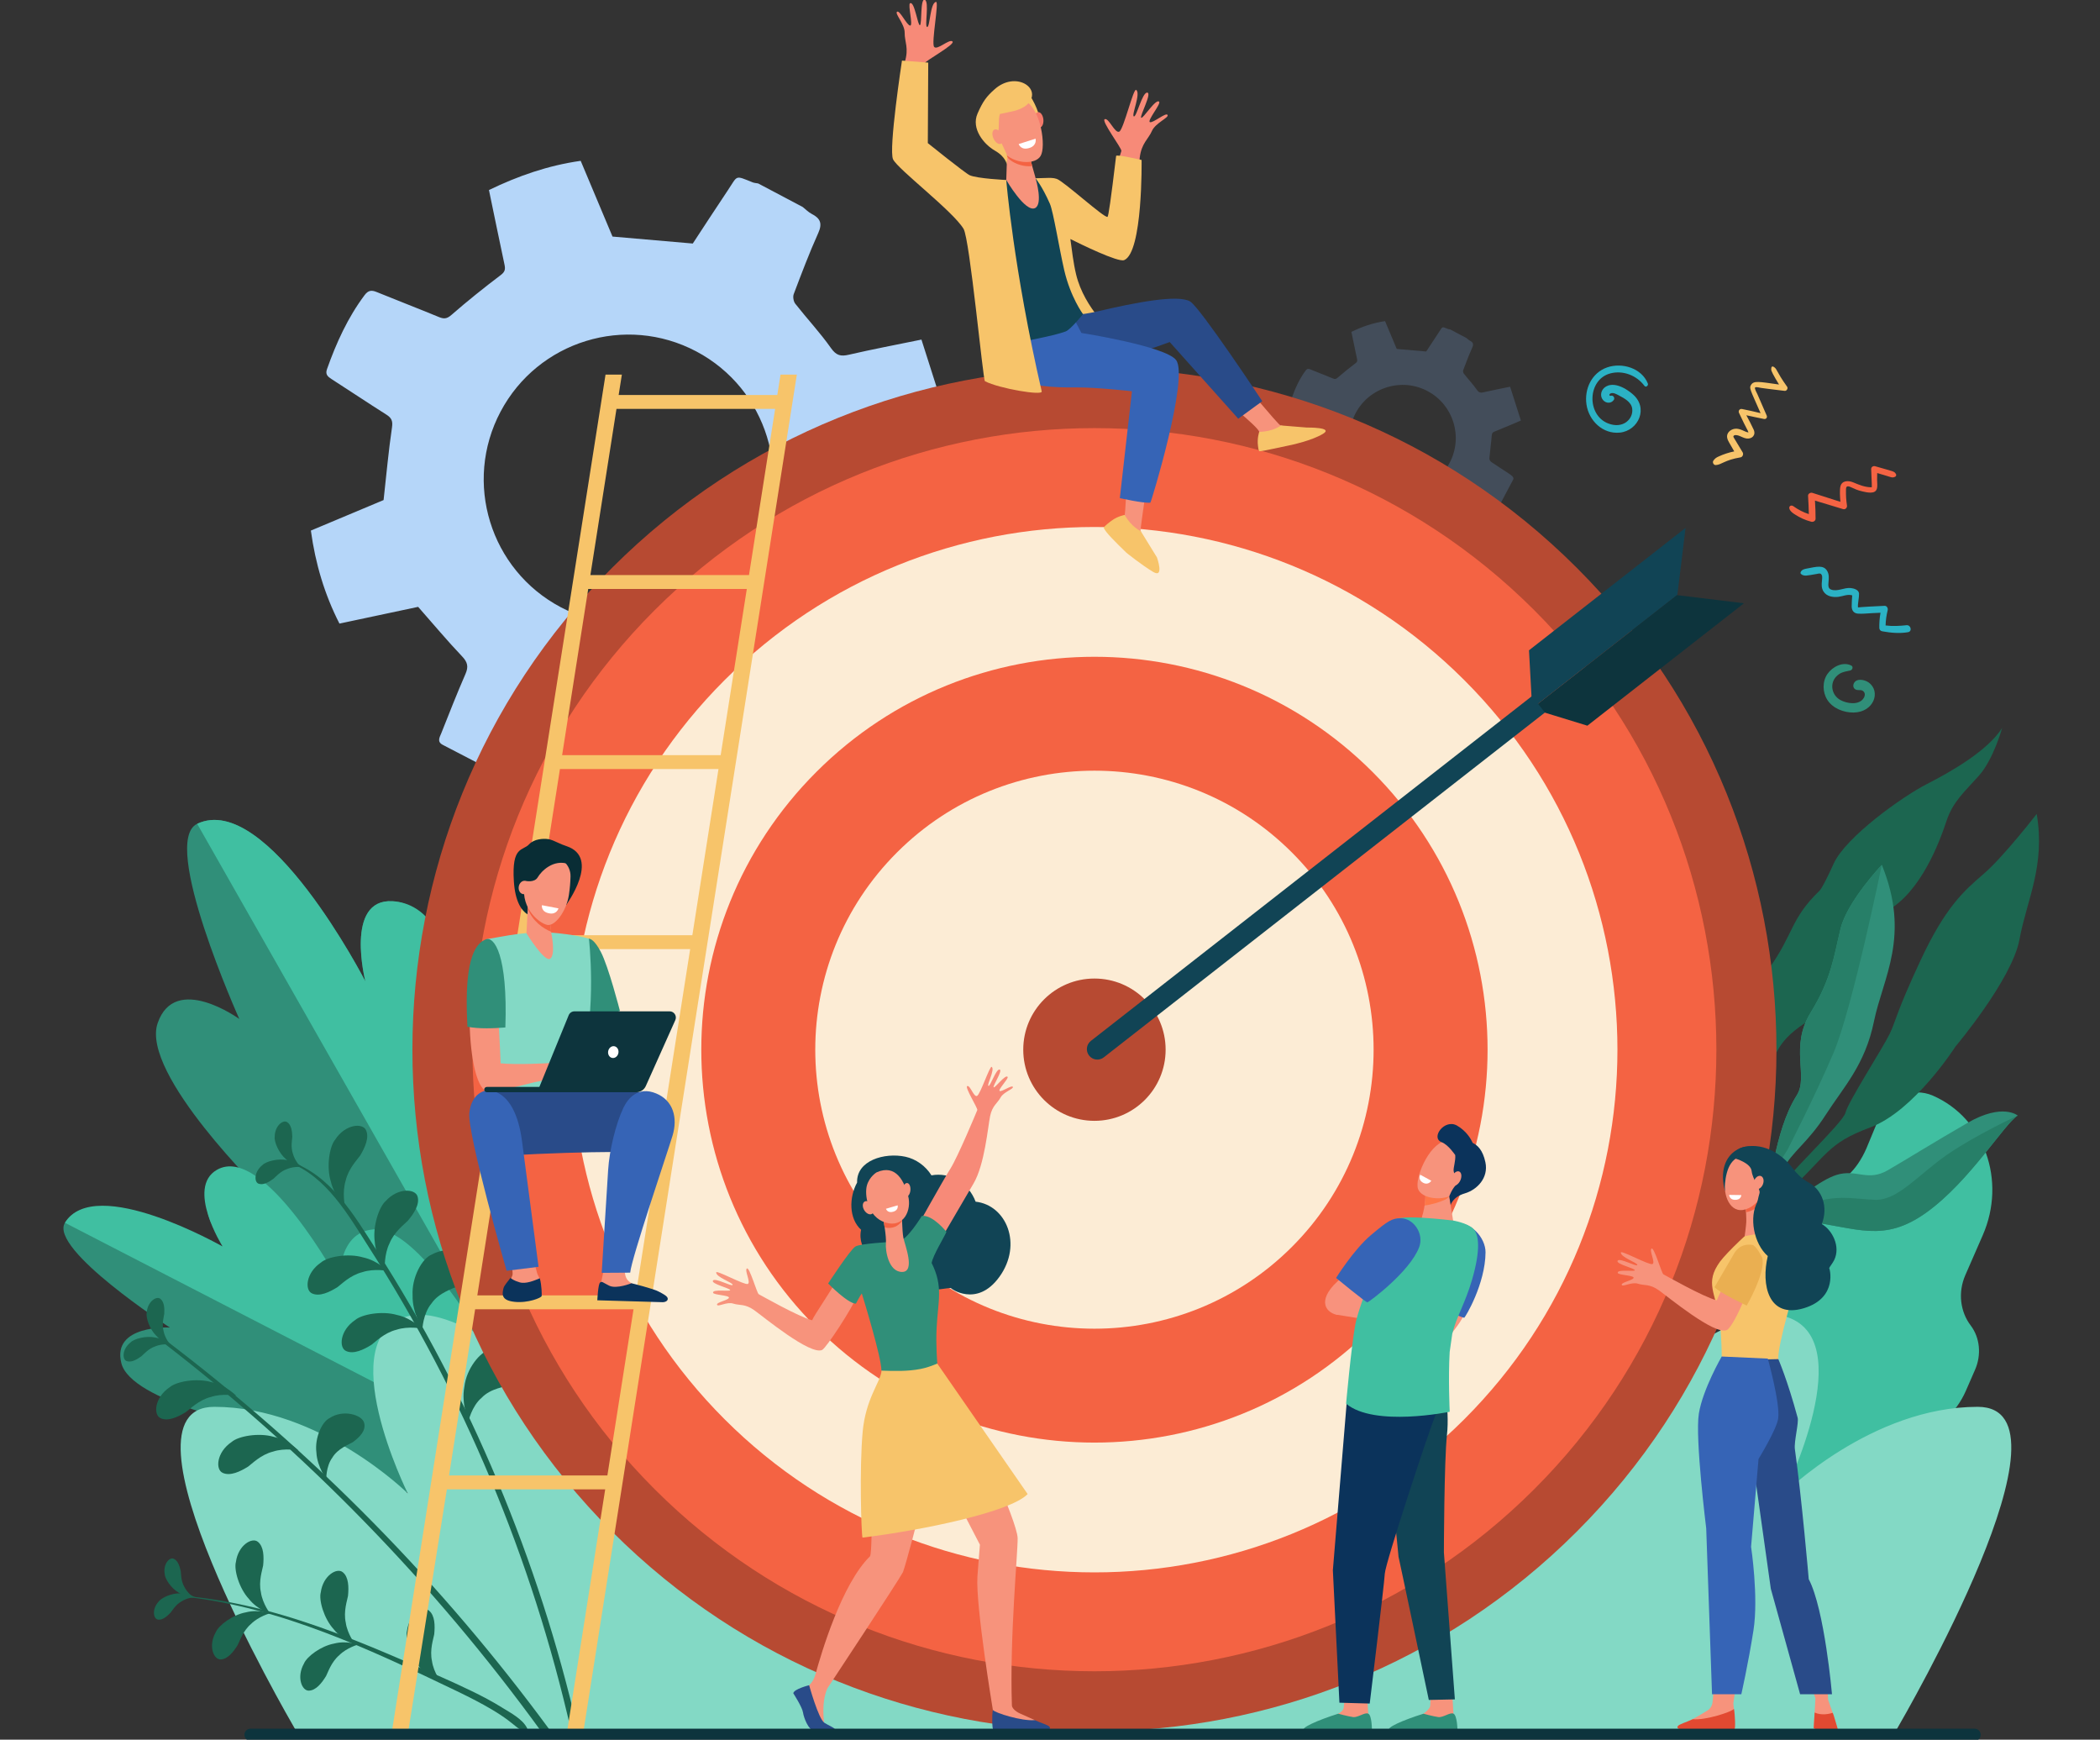 <svg width="588" height="487" viewBox="0 0 588 487" fill="none" xmlns="http://www.w3.org/2000/svg">
<rect x="0" y="0" width="588" height="487" fill="#333333" stroke="none"/>
<g clip-path="url(#clip0_19276_14940)">
<path d="M255.981 160.569C251.84 157.817 247.601 155.209 243.517 152.378C242.772 151.86 242.108 150.529 242.185 149.637C242.682 143.903 243.506 138.195 243.965 132.459C244.098 130.789 244.47 129.914 246.069 129.275C251.698 127.033 257.267 124.639 262.854 122.296C263.761 121.917 264.653 121.505 266.215 120.815C263.482 112.239 260.777 103.759 258.006 95.066C250.803 96.545 244.232 97.783 237.722 99.291C235.426 99.823 234.173 99.564 232.677 97.445C229.625 93.114 225.967 89.21 222.684 85.034C222.181 84.394 221.958 83.095 222.241 82.342C224.417 76.598 226.59 70.838 229.109 65.24C230.319 62.554 229.696 61.117 227.286 59.886C226.361 59.414 225.604 58.607 224.769 57.953C220.609 55.754 216.449 53.553 212.289 51.355C211.767 51.254 211.213 51.234 210.73 51.041C205.658 49.009 206.633 49.044 203.788 53.28C200.324 58.444 196.945 63.664 193.981 68.173C186.228 67.502 178.983 66.874 171.501 66.225C168.624 59.379 165.619 52.225 162.594 45.024C153.477 46.311 145.11 49.238 136.907 53.193C138.376 60.271 139.793 67.177 141.259 74.07C141.521 75.308 141.452 76.058 140.24 76.975C135.507 80.561 130.858 84.276 126.384 88.179C125.093 89.303 124.261 89.314 122.863 88.739C117.092 86.36 111.27 84.115 105.488 81.759C104.052 81.172 103.127 81.224 102.076 82.629C97.362 88.938 94.165 95.98 91.556 103.342C91.04 104.798 91.744 105.423 92.847 106.129C97.951 109.397 102.98 112.787 108.106 116.02C109.583 116.95 110.039 117.757 109.758 119.658C108.786 126.229 108.196 132.854 107.404 139.989C101.175 142.602 94.108 145.567 87.043 148.529C88.318 157.814 90.871 166.398 95.044 174.567C102.767 172.927 110.279 171.332 117.081 169.886C121.364 174.752 125.227 179.378 129.373 183.734C130.94 185.379 131.224 186.628 130.329 188.679C127.94 194.148 125.767 199.707 123.562 205.254C123.125 206.351 122.262 207.63 123.977 208.519C130.948 212.136 137.915 215.761 144.886 219.378C146.369 220.147 147.297 219.642 148.181 218.248C151.47 213.055 154.992 208.004 158.191 202.756C159.425 200.732 160.768 200.645 162.864 200.912C168.04 201.572 173.256 202.131 178.462 202.216C180.706 202.251 181.533 202.83 182.303 204.821C184.779 211.211 187.508 217.507 190.085 223.706C195.648 223.668 210.768 218.821 216.206 215.395C214.729 208.585 213.31 201.681 211.696 194.821C211.292 193.106 211.797 192.364 213.108 191.322C217.331 187.956 221.313 184.293 225.503 180.886C226.208 180.314 227.644 179.989 228.454 180.3C233.605 182.275 238.688 184.429 243.768 186.584C246.607 187.79 247.751 188.286 248.832 187.55L260.548 165.421C260.564 163.626 259.327 162.786 255.978 160.561L255.981 160.569ZM211.836 153.133C201.364 172.911 176.827 180.464 157.034 169.998C137.24 159.532 129.682 135.017 140.156 115.239C150.63 95.462 175.165 87.909 194.958 98.375C214.751 108.841 222.31 133.356 211.836 153.133Z" fill="#B5D6F9"/>
<path opacity="0.2" d="M422.093 132.306C420.572 131.297 419.016 130.339 417.518 129.3C417.245 129.109 416.999 128.621 417.029 128.294C417.212 126.188 417.515 124.093 417.682 121.987C417.731 121.374 417.867 121.052 418.454 120.82C420.52 119.996 422.565 119.118 424.615 118.259C424.948 118.12 425.276 117.967 425.849 117.716C424.844 114.568 423.853 111.456 422.835 108.265C420.19 108.808 417.78 109.263 415.389 109.817C414.545 110.011 414.087 109.918 413.538 109.141C412.416 107.55 411.076 106.118 409.869 104.586C409.683 104.351 409.602 103.874 409.708 103.598C410.508 101.49 411.305 99.376 412.23 97.319C412.675 96.332 412.446 95.806 411.562 95.356C411.22 95.181 410.945 94.886 410.639 94.646C409.113 93.839 407.584 93.032 406.058 92.224C405.867 92.189 405.663 92.181 405.485 92.11C403.623 91.362 403.981 91.376 402.938 92.931C401.666 94.826 400.427 96.744 399.338 98.397C396.493 98.151 393.832 97.919 391.086 97.682C390.029 95.17 388.927 92.543 387.816 89.9C384.469 90.372 381.398 91.447 378.387 92.901C378.928 95.5 379.446 98.034 379.984 100.565C380.08 101.021 380.055 101.296 379.61 101.632C377.871 102.949 376.165 104.313 374.522 105.745C374.05 106.157 373.741 106.162 373.228 105.949C371.11 105.077 368.972 104.253 366.851 103.388C366.324 103.173 365.983 103.192 365.598 103.707C363.868 106.023 362.694 108.609 361.736 111.312C361.547 111.846 361.804 112.075 362.211 112.335C364.086 113.535 365.929 114.778 367.812 115.965C368.355 116.306 368.522 116.603 368.418 117.301C368.061 119.713 367.845 122.146 367.553 124.764C365.265 125.724 362.672 126.812 360.079 127.898C360.546 131.305 361.485 134.458 363.016 137.455C365.85 136.853 368.609 136.269 371.104 135.737C372.677 137.524 374.093 139.22 375.616 140.821C376.192 141.427 376.296 141.882 375.966 142.638C375.09 144.645 374.293 146.685 373.482 148.723C373.321 149.127 373.004 149.596 373.635 149.92C376.195 151.249 378.75 152.58 381.311 153.905C381.854 154.186 382.195 154.004 382.52 153.491C383.727 151.584 385.02 149.729 386.194 147.804C386.647 147.062 387.141 147.029 387.908 147.127C389.808 147.37 391.722 147.575 393.635 147.605C394.46 147.618 394.763 147.831 395.047 148.559C395.956 150.905 396.957 153.215 397.905 155.493C399.947 155.479 405.496 153.701 407.492 152.441C406.948 149.939 406.427 147.406 405.835 144.888C405.687 144.258 405.873 143.985 406.353 143.603C407.904 142.368 409.367 141.023 410.904 139.771C411.163 139.561 411.69 139.441 411.987 139.556C413.879 140.281 415.743 141.072 417.608 141.863C418.651 142.305 419.071 142.488 419.467 142.218L423.769 134.095C423.774 133.435 423.321 133.129 422.09 132.311L422.093 132.306ZM405.889 129.575C402.046 136.836 393.038 139.607 385.771 135.767C378.505 131.927 375.731 122.926 379.575 115.665C383.418 108.404 392.426 105.633 399.693 109.473C406.959 113.314 409.733 122.315 405.889 129.575Z" fill="#86B4F9"/>
<path d="M158.838 413.785C158.838 413.785 81.057 375.465 67.681 355.478C54.306 335.49 73.968 334.358 73.968 334.358C73.968 334.358 39.257 300.626 44.14 286.427C49.024 272.227 67.004 285.251 67.004 285.251C67.004 285.251 44.686 235.609 55.209 230.618C74.811 221.322 102.308 274.736 102.308 274.736C102.308 274.736 96.398 251.533 109.897 252.288C130.252 253.426 129.412 305.912 129.412 305.912C129.412 305.912 131.71 285.788 143.98 292.324C165.993 304.052 158.838 413.785 158.838 413.785Z" fill="#308F79"/>
<path d="M148.408 284.204C138.826 278.893 129.286 294.418 129.286 294.418C129.286 294.418 130.252 253.423 109.897 252.286C96.398 251.533 102.308 274.734 102.308 274.734C102.308 274.734 74.812 221.322 55.209 230.615L158.928 412.928C159.66 400.196 167.388 294.724 148.408 284.201V284.204Z" fill="#40BFA1"/>
<path d="M156.826 414.259C156.826 414.259 93.213 422.153 76.742 415.118C60.27 408.084 72.074 399.394 72.074 399.394C72.074 399.394 36.707 392.447 33.977 381.608C31.248 370.768 47.563 371.633 47.563 371.633C47.563 371.633 13.652 349.69 18.186 342.303C26.632 328.548 65.503 350.699 65.503 350.699C65.503 350.699 52.381 338.627 61.108 333.616C74.268 326.061 95.088 359.141 95.088 359.141C95.088 359.141 93.794 350.988 104.104 350.082C122.604 348.46 156.826 414.262 156.826 414.262V414.259Z" fill="#308F79"/>
<path d="M104.522 344.158C94.212 345.061 95.088 359.141 95.088 359.141C95.088 359.141 73.892 319.929 60.732 327.485C52.007 332.495 62.328 348.948 62.328 348.948C62.328 348.948 26.632 328.548 18.186 342.303L157.02 413.907C152.3 405.667 121.804 342.642 104.522 344.155V344.158Z" fill="#40BFA1"/>
<path d="M522.618 321.429L526.035 313.178C528.686 307.11 535.469 304.213 541.188 306.706C555.596 312.99 561.86 330.482 555.178 345.776L550.294 356.956C548.154 361.855 548.899 367.241 551.785 371.041C554.405 374.491 554.834 379.289 553.016 383.449L550.442 389.343C547.655 395.725 542.231 400.449 535.797 402.4C532.035 403.54 528.71 406.36 526.955 410.383L523.308 418.73C519.277 427.957 508.964 432.362 500.269 428.571L495.31 426.408C486.615 422.616 482.837 412.063 486.869 402.836C493.388 391.803 492.869 383.569 490.557 377.985C487.161 369.773 487.199 360.324 490.874 351.915L491.39 350.737C495.269 341.862 502.756 335.234 511.674 332.394C515.61 331.142 519.716 328.082 522.62 321.432L522.618 321.429Z" fill="#40BFA1"/>
<path d="M297.535 484.417C288.301 472.454 237.67 408.37 204.654 397.689C168.212 385.901 202.557 432.722 202.557 432.722C202.557 432.722 137.909 362.086 114.185 368.455C92.437 374.292 114.185 418.075 114.185 418.075C114.185 418.075 89.691 393.83 59.989 393.83C30.287 393.83 80.186 479.816 82.834 484.417H297.535Z" fill="#83D9C5"/>
<path d="M570.276 227.858C570.276 227.858 560.957 239.881 555.467 244.599C549.98 249.318 544.748 253.832 537.754 268.842C530.758 283.852 530.96 285.57 529.101 289.435C527.242 293.3 517.48 308.438 516.743 311.46C516.004 314.48 500.067 328.949 495.135 336.308C490.202 343.667 482.108 353.934 481.047 359.874L482.485 359.844C482.485 359.844 486.779 346.419 499.423 334.783C512.07 323.148 511.327 320.221 523.688 315.606C536.048 310.991 547.529 292.973 547.529 292.973C547.529 292.973 563.381 274.191 565.453 262.991C567.524 251.795 572.741 242.472 570.279 227.858H570.276Z" fill="#1C6650"/>
<path d="M560.602 203.787C560.602 203.787 558.183 212.545 554.108 217.136C550.03 221.726 546.831 224.345 544.988 229.906C543.148 235.468 537.945 249.703 528.32 255.008C518.695 260.31 512.693 281.506 505.123 286.582C497.556 291.658 495.681 296.134 494.21 307.513C492.741 318.893 492.954 335.187 479.485 353.257L478.664 347.794C478.664 347.794 488.802 332.708 489.536 322.665C490.268 312.622 488.379 296.75 491.952 290.18C495.525 283.609 488.636 280.562 495.449 270.95C502.262 261.339 501.337 257.234 509.384 249.425C509.384 249.425 510.091 249.135 513.451 241.727C516.814 234.319 532.652 222.989 539.556 219.47C546.459 215.952 556.589 210.099 560.602 203.787Z" fill="#1C6650"/>
<path d="M526.903 242.104C526.903 242.104 517.24 252.321 515.37 259.912C513.5 267.5 512.886 273.883 506.963 283.492C501.039 293.101 506.447 301.303 503.108 306.594C499.767 311.883 498.028 318.661 496.887 323.841C495.746 329.02 483.787 344.267 480.558 352.641C477.329 361.017 478.874 361.405 478.874 361.405C478.874 361.405 482.856 350.282 485.573 346.929C488.289 343.577 496.904 331.843 499.38 327.103C501.858 322.365 506.144 319.951 511.18 312.12C516.216 304.289 522.225 298.106 524.714 285.914C527.204 273.722 535.06 262.067 526.906 242.104H526.903Z" fill="#308F79"/>
<path d="M485.311 354.539C485.311 354.539 492.026 340.282 505.969 341.941C519.91 343.602 527.269 348.14 539.425 339.407C551.577 330.673 561.205 314.57 564.969 312.287C564.969 312.287 560.722 308.686 550.958 314.316C541.194 319.946 534.236 324.321 528.577 327.602C522.918 330.886 519.809 327.165 514.238 328.903C509.567 330.359 502.633 336.09 499.445 339.197C498.411 340.206 497.256 341.084 495.997 341.799C494.854 342.448 493.483 343.253 492.583 343.869C490.778 345.102 484.251 354.351 484.251 354.351L485.316 354.542L485.311 354.539Z" fill="#308F79"/>
<path d="M481.137 350.778C481.137 350.778 490.2 333.537 489.08 323.811C487.961 314.084 479.464 305.102 481.181 299.554C482.898 294.007 492.894 280.257 490.279 267.683C490.279 267.683 485.925 277.347 483.43 279.141C480.935 280.936 465.294 286.877 464.9 299.432C464.507 311.987 477.004 317.845 479.42 322.13C481.836 326.415 486.209 327.427 485.69 329.781C485.171 332.135 484.036 340.874 480.624 348.961L481.137 350.778Z" fill="#308F79"/>
<path d="M489.233 339.712L500.471 321.907C500.471 321.907 508.052 307.246 513.367 294.787C518.681 282.327 526.906 242.104 526.906 242.104C526.906 242.104 517.243 252.324 515.373 259.912C513.503 267.5 512.889 273.883 506.965 283.492C501.042 293.101 506.45 301.303 503.111 306.594C499.77 311.883 498.031 318.661 496.89 323.841C495.749 329.02 483.79 344.267 480.561 352.641C478.792 357.229 478.456 359.419 478.513 360.461C479.196 352.638 489.236 339.712 489.236 339.712H489.233Z" fill="#277F68"/>
<path d="M525.066 335.877C518.785 335.681 513.511 334.025 505.15 337.669C496.789 341.313 491.28 345.999 491.28 345.999C491.28 345.999 486.746 350.974 484.718 353.683C484.421 354.1 484.243 354.348 484.243 354.348L485.308 354.539C485.308 354.539 492.023 340.282 505.966 341.941C519.907 343.602 527.266 348.14 539.422 339.407C551.575 330.673 561.202 314.57 564.967 312.289C564.967 312.289 552.907 317.856 544.961 323.415C537.014 328.974 531.347 336.074 525.066 335.877Z" fill="#277F68"/>
<path d="M483.43 279.141C480.935 280.936 465.294 286.877 464.9 299.432C464.507 311.987 477.004 317.845 479.42 322.13C481.836 326.415 486.209 327.427 485.69 329.781C485.171 332.135 484.036 340.874 480.624 348.961L480.848 349.755C482.322 346.632 484.473 341.853 485.679 338.125C487.639 332.07 487.232 329.282 486.411 323.816C485.589 318.353 475.617 305.293 473.769 299.219C471.924 293.142 483.064 286.293 486.08 282.436C489.097 278.579 490.279 267.683 490.279 267.683C490.279 267.683 485.925 277.347 483.43 279.141Z" fill="#277F68"/>
<path d="M316.209 484.417C325.444 472.454 376.075 408.37 409.091 397.689C445.533 385.901 411.188 432.722 411.188 432.722C411.188 432.722 475.836 362.086 499.56 368.455C521.308 374.292 499.56 418.075 499.56 418.075C499.56 418.075 524.054 393.83 553.756 393.83C583.458 393.83 533.559 479.816 530.911 484.417H316.209Z" fill="#83D9C5"/>
<path d="M153.753 484.052C124.236 443.946 88.351 406.876 45.683 374.641C45.257 374.319 44.681 375.061 45.109 375.391C85.578 406.475 121.381 443.177 151.506 484.655L153.75 484.055L153.753 484.052Z" fill="#1C6650"/>
<path d="M69.497 410.544C70.482 409.846 73.04 407.192 76.45 406.363C79.679 405.272 83.763 406.003 83.623 406.093C83.708 406.286 80.932 403.136 76.6 402.22C72.437 401.006 66.718 402.026 64.848 403.676C60.606 406.546 60.265 411.42 62.37 412.323C64.458 413.285 67.25 411.957 69.497 410.547V410.544Z" fill="#1C6650"/>
<path d="M52.117 395.245C53.102 394.547 55.66 391.896 59.069 391.064C62.299 389.973 66.382 390.704 66.243 390.794C66.328 390.988 63.554 387.837 59.219 386.921C55.057 385.707 49.338 386.727 47.468 388.377C43.226 391.247 42.885 396.121 44.989 397.024C47.078 397.986 49.87 396.658 52.117 395.248V395.245Z" fill="#1C6650"/>
<path d="M98.746 403.75C97.82 404.325 94.534 405.482 93.022 408.108C91.269 410.473 91.294 414.308 91.416 414.221C91.608 414.371 88.769 410.705 88.591 406.584C88.064 402.49 90.202 397.937 92.301 396.975C96.131 394.443 101.375 396.096 101.948 398.281C102.587 400.477 100.662 402.367 98.749 403.753L98.746 403.75Z" fill="#1C6650"/>
<path d="M103.244 349.079C129.657 390.298 148.935 436.088 159.957 484.734L161.767 484.248C150.791 436.622 131.642 390.911 105.273 349.736C99.144 340.168 92.528 328.813 81.052 325.082C80.831 325.011 80.746 325.346 80.959 325.425C91.438 329.372 97.509 340.129 103.244 349.076V349.079Z" fill="#1C6650"/>
<path d="M100.829 323.516C100.149 324.514 97.545 327.122 96.781 330.545C95.754 333.793 96.565 337.857 96.652 337.716C96.849 337.797 93.641 335.086 92.64 330.777C91.343 326.642 92.249 320.908 93.865 319.007C96.652 314.711 101.522 314.278 102.467 316.359C103.471 318.426 102.196 321.241 100.829 323.516Z" fill="#1C6650"/>
<path d="M94.509 360.311C95.495 359.612 98.052 356.961 101.462 356.129C104.691 355.038 108.775 355.769 108.636 355.859C108.72 356.053 105.947 352.903 101.612 351.986C97.449 350.772 91.731 351.793 89.861 353.443C85.619 356.312 85.277 361.186 87.382 362.089C89.473 363.052 92.263 361.724 94.509 360.313V360.311Z" fill="#1C6650"/>
<path d="M104.047 376.436C105.032 375.738 107.59 373.084 111 372.255C114.229 371.164 118.313 371.895 118.173 371.985C118.258 372.178 115.482 369.028 111.15 368.112C106.987 366.898 101.268 367.918 99.398 369.568C95.156 372.437 94.815 377.312 96.92 378.214C99.008 379.177 101.8 377.849 104.047 376.439V376.436Z" fill="#1C6650"/>
<path d="M114.171 341.763C113.342 342.642 110.361 344.807 109.067 348.067C107.541 351.113 107.699 355.254 107.808 355.128C107.989 355.24 105.248 352.057 104.94 347.644C104.312 343.356 106.113 337.836 108.005 336.215C111.436 332.413 116.312 332.751 116.918 334.955C117.584 337.156 115.88 339.734 114.171 341.763Z" fill="#1C6650"/>
<path d="M128.194 360.052C127.015 360.676 122.89 361.811 120.819 364.893C118.471 367.637 118.173 372.328 118.329 372.233C118.55 372.435 115.389 367.708 115.526 362.645C115.234 357.591 118.239 352.204 120.887 351.206C125.789 348.435 132.062 350.906 132.578 353.628C133.171 356.369 130.654 358.519 128.197 360.049L128.194 360.052Z" fill="#1C6650"/>
<path d="M142.954 387.75C141.685 388.167 137.429 388.593 134.868 391.285C132.092 393.595 131.009 398.169 131.181 398.104C131.363 398.338 129.046 393.148 130.031 388.184C130.594 383.151 134.462 378.348 137.241 377.808C142.539 375.901 148.307 379.39 148.356 382.161C148.479 384.962 145.637 386.659 142.957 387.753L142.954 387.75Z" fill="#1C6650"/>
<path d="M76.545 330.002C77.099 329.546 78.494 327.866 80.476 327.225C82.338 326.44 84.786 326.693 84.707 326.751C84.764 326.863 82.987 325.12 80.383 324.768C77.869 324.23 74.528 325.084 73.496 326.142C71.113 328.024 71.124 330.924 72.407 331.366C73.684 331.843 75.278 330.935 76.545 330.002Z" fill="#1C6650"/>
<path d="M81.841 318.233C81.816 318.95 81.336 321.08 82.037 323.039C82.55 324.994 84.246 326.775 84.246 326.677C84.368 326.655 81.901 326.312 80.034 324.468C78.074 322.804 76.712 319.64 76.919 318.178C76.957 315.142 79.261 313.383 80.394 314.128C81.554 314.848 81.805 316.662 81.841 318.235V318.233Z" fill="#1C6650"/>
<path d="M39.604 379.663C40.155 379.207 41.553 377.527 43.534 376.883C45.396 376.098 47.845 376.352 47.766 376.409C47.826 376.521 46.046 374.778 43.442 374.426C40.925 373.889 37.586 374.742 36.554 375.801C34.172 377.683 34.182 380.582 35.465 381.024C36.743 381.501 38.337 380.596 39.604 379.663Z" fill="#1C6650"/>
<path d="M45.991 367.792C45.909 368.504 45.254 370.588 45.794 372.598C46.147 374.587 47.689 376.504 47.697 376.403C47.823 376.392 45.391 375.847 43.679 373.856C41.861 372.037 40.764 368.774 41.089 367.331C41.375 364.309 43.816 362.744 44.886 363.581C45.983 364.394 46.087 366.221 45.991 367.792Z" fill="#1C6650"/>
<path d="M51.674 446.982C78.647 449.936 103.766 461.833 127.948 473.434C144.256 481.256 143.431 483.485 146.754 484.649C147.291 484.837 147.829 484.254 147.567 483.736C146.29 481.207 142.94 479.497 140.609 478.04C137.896 476.347 135.059 474.852 132.185 473.455C126.029 470.469 119.716 467.782 113.44 465.057C100.676 459.515 87.707 454.305 74.222 450.776C66.83 448.842 59.307 447.448 51.694 446.761C51.552 446.747 51.535 446.965 51.674 446.979V446.982Z" fill="#1C6650"/>
<path d="M73.673 438.275C73.499 439.38 72.344 442.59 73.056 445.762C73.477 448.888 75.764 451.979 75.781 451.823C75.977 451.815 72.218 450.806 69.677 447.59C66.958 444.636 65.454 439.473 66.057 437.242C66.699 432.542 70.608 430.259 72.221 431.631C73.878 432.97 73.924 435.831 73.676 438.275H73.673Z" fill="#1C6650"/>
<path d="M97.436 446.777C97.261 447.882 96.106 451.092 96.819 454.264C97.239 457.393 99.526 460.48 99.543 460.325C99.739 460.314 95.981 459.308 93.439 456.092C90.72 453.138 89.216 447.974 89.82 445.743C90.461 441.044 94.37 438.761 95.983 440.133C97.64 441.472 97.687 444.333 97.438 446.777H97.436Z" fill="#1C6650"/>
<path d="M121.577 457.529C121.403 458.634 120.248 461.844 120.96 465.016C121.381 468.145 123.668 471.232 123.685 471.077C123.881 471.066 120.122 470.06 117.581 466.844C114.862 463.89 113.358 458.727 113.961 456.495C114.603 451.796 118.512 449.513 120.125 450.885C121.782 452.224 121.828 455.083 121.58 457.529H121.577Z" fill="#1C6650"/>
<path d="M66.582 460.459C67.07 459.545 68.015 456.536 70.308 454.597C72.366 452.527 75.772 451.526 75.701 451.649C75.841 451.766 72.508 450.41 68.839 451.365C65.184 452.025 61.193 454.993 60.391 456.97C58.237 460.789 59.842 464.654 61.799 464.542C63.767 464.479 65.4 462.398 66.582 460.456V460.459Z" fill="#1C6650"/>
<path d="M91.296 469.198C91.785 468.284 92.729 465.275 95.022 463.336C97.081 461.266 100.487 460.265 100.416 460.388C100.556 460.505 97.223 459.149 93.554 460.104C89.899 460.764 85.908 463.732 85.105 465.709C82.952 469.528 84.557 473.393 86.514 473.281C88.482 473.218 90.114 471.137 91.296 469.195V469.198Z" fill="#1C6650"/>
<path d="M47.757 451.46C48.183 450.953 49.174 449.188 50.872 448.272C52.436 447.243 54.71 447.066 54.647 447.132C54.718 447.224 52.804 445.934 50.375 446.046C47.992 445.978 45.093 447.314 44.329 448.452C42.472 450.566 42.969 453.203 44.211 453.391C45.456 453.612 46.755 452.519 47.754 451.458L47.757 451.46Z" fill="#1C6650"/>
<path d="M50.61 439.849C50.708 440.506 50.629 442.528 51.595 444.194C52.392 445.888 54.235 447.23 54.216 447.14C54.325 447.099 52.018 447.197 50.006 445.831C47.94 444.644 46.171 441.987 46.114 440.621C45.639 437.85 47.443 435.861 48.603 436.35C49.78 436.811 50.315 438.423 50.61 439.849Z" fill="#1C6650"/>
<path d="M441.475 428.778C516.052 354.26 516.052 233.443 441.475 158.925C366.898 84.408 245.985 84.408 171.408 158.925C96.831 233.443 96.831 354.26 171.408 428.778C245.985 503.296 366.898 503.296 441.475 428.778Z" fill="#B74A32"/>
<path d="M429.581 416.894C497.589 348.94 497.589 238.764 429.581 170.81C361.573 102.856 251.31 102.856 183.302 170.81C115.294 238.764 115.294 348.94 183.302 416.894C251.31 484.848 361.573 484.848 429.581 416.894Z" fill="#F46343"/>
<path d="M409.991 397.319C467.181 340.176 467.181 247.528 409.991 190.384C352.802 133.24 260.081 133.241 202.892 190.384C145.703 247.528 145.703 340.176 202.892 397.319C260.081 454.463 352.802 454.463 409.991 397.319Z" fill="#FCECD5"/>
<path d="M384.279 371.628C427.268 328.673 427.268 259.03 384.279 216.076C341.291 173.122 271.593 173.122 228.604 216.076C185.616 259.03 185.616 328.673 228.604 371.628C271.593 414.582 341.291 414.582 384.279 371.628Z" fill="#F46343"/>
<path d="M361.715 349.081C392.242 318.579 392.242 269.125 361.715 238.622C331.188 208.12 281.695 208.12 251.168 238.622C220.642 269.125 220.642 318.579 251.168 349.081C281.695 379.584 331.188 379.584 361.715 349.081Z" fill="#FCECD5"/>
<path d="M326.375 293.851C326.375 304.851 317.451 313.768 306.442 313.768C295.433 313.768 286.51 304.851 286.51 293.851C286.51 282.851 295.433 273.934 306.442 273.934C317.451 273.934 326.375 282.851 326.375 293.851Z" fill="#B74A32"/>
<path d="M428.825 194.988L428.118 182.048L471.957 147.785L469.667 166.52L426.704 200.099L428.825 194.988Z" fill="#114455"/>
<path d="M432.067 199.346L444.466 203.149L488.305 168.885L469.555 166.597L426.589 200.173L432.067 199.346Z" fill="#0D343D"/>
<path d="M304.944 295.501C305.94 296.775 307.783 296.999 309.058 296.003L432.572 199.472L428.961 194.86L305.446 291.391C304.171 292.386 303.948 294.227 304.944 295.501Z" fill="#114455"/>
<path d="M489.236 331.341C489.236 332.58 489.7 333.581 490.271 333.581C490.841 333.581 491.305 332.577 491.305 331.341C491.305 330.106 490.841 329.102 490.271 329.102C489.7 329.102 489.236 330.106 489.236 331.341Z" fill="#F7937C"/>
<path d="M479.499 476.565C479.769 474.636 479.854 471.674 479.824 468.257H486.583C485.878 473.098 485.33 476.865 485.33 476.865L485.499 478.395L485.504 482.912H470.718C470.718 482.912 473.857 481.507 478.246 478.73C478.571 478.526 479.319 477.871 479.502 476.565H479.499Z" fill="#F7937C"/>
<path d="M508.325 475.43L506.36 469.803H511.505C511.773 473.415 511.874 475.853 511.874 475.853L513.181 479.552L514.511 483.948C514.511 483.948 510.135 485.075 507.839 483.809L508.093 479.434L508.325 475.433V475.43Z" fill="#F7937C"/>
<path d="M481.637 353.145C483.422 350.707 490.784 343.648 491.6 343.662C493.983 343.703 501.809 343.705 503.341 344.483L503.267 357.921C503.018 359.051 497.616 376.621 497.93 380.467L497.892 380.503C493.363 384.872 486.222 384.529 482.081 379.742C482.081 379.742 482.101 374.412 481.462 369.549C480.463 361.931 477.206 359.195 481.637 353.14V353.145Z" fill="#F7C46A"/>
<path d="M493.999 336.095C493.999 336.095 493.792 341.054 494.24 342.933C494.685 344.813 495.28 344.955 491.453 345.527C489.951 345.751 488.502 346.086 488.502 346.086C488.502 346.086 488.895 343.326 488.955 342.162C489.053 340.241 488.513 334.314 488.513 334.314L494.002 336.093L493.999 336.095Z" fill="#F7937C"/>
<path d="M491.084 338.564C490.298 338.989 489.561 339.24 488.884 339.344C488.753 337.004 488.51 334.317 488.51 334.317L493.745 336.014C493.137 337.028 492.274 337.92 491.084 338.564Z" fill="#F46343"/>
<path d="M508.093 479.415C510.113 480.315 512.286 479.772 513.159 479.486L513.449 480.269L514.562 483.978C514.562 483.978 510.132 485.077 507.836 483.809L508.093 479.415Z" fill="#E24931"/>
<path d="M485.655 484.036H470.284C469.716 483.984 469.577 483.52 469.773 483.234C470.18 482.645 471.973 482.211 473.988 481.273C477.523 481.646 484.942 479.205 485.499 478.387C485.821 480.029 485.969 483.965 485.655 484.036Z" fill="#E24931"/>
<path d="M486.82 380.727L495.828 444.762L504.031 474.287H512.957C512.957 474.287 510.886 450.5 506.447 442.075C506.447 442.075 504.509 419.493 502.568 405.684C502.279 403.619 503.715 398.262 503.341 396.876C500.463 386.231 497.928 380.47 497.928 380.47L486.82 380.727Z" fill="#294B89"/>
<path d="M492.389 408.414L490.303 433.011C490.303 433.011 492.435 447.069 490.972 456.397C489.509 465.726 487.571 474.285 487.571 474.285H479.368L477.738 427.832C477.738 427.832 474.585 402.591 475.677 395.747C476.769 388.904 482.081 379.745 482.081 379.745L494.987 380.334C494.987 380.334 498.487 392.864 497.895 397.07C497.455 400.193 492.392 408.414 492.392 408.414H492.389Z" fill="#3664B6"/>
<path d="M505.077 366.224C514.83 363.297 512.218 354.708 512.163 355.033C512.19 354.768 513.11 353.686 513.563 352.761C515.458 348.91 512.96 344.27 510.097 342.666C511.994 337.767 510.11 333.068 506.537 331.11C504.733 330.122 503.215 328.715 501.995 327.089C499.29 323.481 494.368 319.85 488.45 321.034C482.595 322.531 490.434 325.919 489.656 331.549C489.263 334.402 490.393 333.993 492.157 336.286C489.618 340.746 491.087 348.23 494.979 351.626C493.071 359.662 495.121 369.208 505.074 366.224H505.077Z" fill="#114455"/>
<path d="M497.829 326.95C498.981 331.699 492.747 335.146 487.808 335.272C484.598 335.353 483.124 335.023 482.606 331.644C481.765 326.162 484.025 322.82 487.192 321.437C491.278 319.654 496.882 323.03 497.832 326.947L497.829 326.95Z" fill="#114455"/>
<path d="M490.579 323.756C490.579 323.756 492.749 324.487 493.906 326.677C495.064 328.867 494.488 335.883 489.673 338.196C484.857 340.509 482.646 335.255 482.996 331.38C483.345 327.504 484.74 322.433 490.579 323.759V323.756Z" fill="#F7937C"/>
<path d="M487.571 334.552L484.153 334.5C484.153 334.5 484.213 335.82 485.715 335.888C487.546 335.97 487.571 334.552 487.571 334.552Z" fill="white"/>
<path d="M495.618 331.982C496.33 328.357 496.052 325.611 493.475 324.285C490.898 322.96 488.695 321.645 486.389 324.029L485.867 324.323C485.867 324.323 490.219 325.526 490.462 327.836C490.704 330.147 493.019 332.891 492.662 334.025C492.304 335.16 491.895 337.421 491.895 337.421L492.847 336.638C492.847 336.638 494.906 335.61 495.618 331.985V331.982Z" fill="#114455"/>
<path d="M491.13 330.597C490.77 331.598 491.043 332.602 491.736 332.842C492.43 333.082 493.287 332.462 493.644 331.461C494.005 330.46 493.732 329.457 493.038 329.217C492.345 328.977 491.488 329.596 491.13 330.597Z" fill="#F7937C"/>
<path d="M125.123 416.932H169.454L158.874 484.188H163.446L223.118 104.867H218.545L217.647 110.581H173.224L174.122 104.867H169.549L109.82 484.188H114.393L125.123 416.932ZM201.176 215.289L193.858 261.81H149.481L156.785 215.289H201.176ZM157.394 211.402L164.699 164.881H209.106L201.788 211.402H157.394ZM193.246 265.7L185.928 312.221H141.564L148.869 265.7H193.246ZM185.316 316.111L177.998 362.632H133.651L140.956 316.111H185.316ZM217.036 114.47L209.717 160.992H165.31L172.615 114.47H217.036ZM125.735 413.043L133.039 366.521H177.387L170.068 413.043H125.735Z" fill="#F7C46A"/>
<path d="M313.985 42.272C313.936 42.441 313.567 43.608 313.002 45.348L318.931 46.543C318.994 45.575 319.054 44.765 319.122 44.176C319.611 40.065 321.543 38.95 322.537 36.669C323.531 34.386 327.388 32.941 326.913 32.166C326.438 31.392 322.843 34.526 321.98 34.19C321.118 33.855 325.054 29.139 324.582 28.511C323.711 27.355 319.968 33.456 319.529 32.952C319.089 32.447 322.646 26.007 321.221 25.925C319.799 25.844 318.219 32.897 317.471 32.586C316.723 32.275 319.54 26.089 318.109 25.165C317.342 24.671 314.626 36.176 313.414 36.838C312.202 37.501 310.496 32.968 309.339 33.353C308.181 33.737 314.184 41.56 313.982 42.272H313.985Z" fill="#F78A78"/>
<path d="M258.784 17.817C258.757 17.991 258.612 19.207 258.41 21.024L252.517 19.669C252.861 18.76 253.142 17.997 253.319 17.435C254.569 13.491 253.27 11.677 253.308 9.189C253.344 6.702 250.428 3.791 251.182 3.284C251.935 2.774 253.914 7.111 254.84 7.16C255.765 7.209 254.124 1.29 254.815 0.914C256.087 0.218 256.977 7.321 257.586 7.043C258.194 6.764 257.613 -0.567 258.945 -0.055C260.275 0.458 258.803 7.534 259.611 7.558C260.422 7.583 260.408 0.786 262.093 0.535C262.993 0.401 260.719 12.001 261.549 13.106C262.379 14.211 265.805 10.782 266.7 11.608C267.596 12.435 258.899 17.088 258.787 17.819L258.784 17.817Z" fill="#F78A78"/>
<path d="M319.641 44.789C319.641 44.789 312.576 43.101 312.511 43.668C311.026 56.084 310.36 60.574 310.108 60.705C309.251 61.144 297.904 50.776 295.881 50.073C294.915 49.737 293.861 49.792 292.851 49.822C290.443 49.893 289.968 49.901 289.968 49.901C289.9 49.906 289.881 49.906 289.881 49.906L289.895 52.167C292.605 54.606 298.816 91.531 299.337 91.507C299.921 91.48 312.191 94.565 311.976 93.534C311.94 93.364 303.658 86.592 301.308 76.816C300.519 73.535 300.129 70 299.703 66.91C302.43 68.276 313.078 73.51 314.765 72.82C320.015 70.668 319.646 44.789 319.646 44.789H319.641Z" fill="#F7C46A"/>
<path d="M340.771 110.354C340.771 110.354 352.187 119.29 352.569 120.875C353.118 123.158 363.573 120.157 361.051 119.694C360.472 119.587 358.616 119.115 358.463 119.036C357.647 118.6 347.489 106.369 347.489 106.369L340.774 110.357L340.771 110.354Z" fill="#F7937C"/>
<path d="M365.953 119.691L358.665 119.099C358.665 119.099 356.582 120.823 352.577 120.902C352.577 120.902 351.939 122.729 352.242 124.865C352.294 125.233 352.356 126.346 352.728 126.321C354.073 126.229 357.663 125.337 361.749 124.521C361.749 124.521 367.244 123.359 370.416 121.461C373.588 119.565 365.953 119.688 365.953 119.688V119.691Z" fill="#F7C46A"/>
<path d="M289.622 87.942C289.622 87.942 297.98 89.347 307.229 87.184C317.926 84.683 329.757 82.37 333.224 84.385C336.014 86.005 353.437 112.31 353.437 112.31L346.709 117.217L327.524 95.754C327.524 95.754 303.049 104.777 297.552 103.778C285.033 101.501 284.856 91.51 289.622 87.945V87.942Z" fill="#294B89"/>
<path d="M315.759 128.002C315.759 128.002 315.251 141.798 314.935 144.135C314.621 146.462 320.795 153.469 320.007 151.03C319.824 150.469 319.357 148.614 319.357 148.442C319.354 147.517 321.647 131.779 321.647 131.779L315.762 128.004L315.759 128.002Z" fill="#F7937C"/>
<path d="M323.954 156.057L319.395 148.652C319.395 148.652 316.889 147.64 314.913 144.157C314.913 144.157 312.999 144.463 311.263 145.745C310.963 145.965 308.921 147.457 309.063 147.801C309.587 149.069 312.366 151.783 315.407 154.745C315.407 154.745 319.717 158.218 322.895 160.108C326.072 161.995 323.951 156.057 323.951 156.057H323.954Z" fill="#F7C46A"/>
<path d="M329.309 100.802C326.386 96.907 302.793 93.209 302.793 93.209L296.214 80.575L281.667 89.538C281.667 89.538 283.122 101.105 284.214 104.196C285.669 108.314 295.444 108.524 301.417 108.461C306.912 108.404 316.946 109.525 316.946 109.525L313.553 139.444C313.553 139.444 320.225 140.96 322.1 140.715C322.313 140.688 332.951 105.647 329.312 100.802H329.309Z" fill="#3664B6"/>
<path d="M289.96 49.928L281.755 50.386C281.755 50.386 281.566 50.444 281.509 50.455C280.84 50.577 281.449 74.476 282.044 83.403C282.639 92.331 283.849 96.078 283.849 96.078C283.849 96.078 294.98 94.104 298.395 92.778C299.812 92.227 303.243 87.942 303.243 87.942C303.243 87.942 299.738 83.234 297.972 75.584C296.61 69.684 294.931 59.226 293.97 57.044C291.762 52.031 289.96 49.928 289.96 49.928Z" fill="#114455"/>
<path d="M281.987 43.145L281.755 50.386C281.755 50.386 287.067 59.535 289.797 58.258C292.084 57.189 290.053 50.231 290.053 50.231C290.053 50.231 289.657 48.635 289.106 46.802C288.721 45.52 288.402 44.135 288.426 43.117C288.484 40.643 281.987 43.145 281.987 43.145Z" fill="#F7937C"/>
<path d="M288.426 43.117C288.484 40.643 281.987 43.145 281.987 43.145L281.965 43.851C282.183 44.181 282.426 44.459 282.691 44.675C284.438 46.09 286.963 46.729 289.019 46.494C288.675 45.302 288.407 44.05 288.429 43.115L288.426 43.117Z" fill="#F46343"/>
<path d="M288.333 26.629C288.333 26.629 291.041 30.707 291.243 34.138C291.445 37.569 290.719 39.912 290.719 39.912L282.031 29.537L288.333 26.629Z" fill="#F7C46A"/>
<path d="M292.144 33.437C292.267 34.64 291.8 35.671 291.101 35.742C290.403 35.813 289.736 34.897 289.614 33.696C289.491 32.493 289.958 31.462 290.659 31.392C291.358 31.321 292.024 32.237 292.147 33.437H292.144Z" fill="#F4796A"/>
<path d="M279.219 31.201C279.02 31.157 279.039 41.148 281.938 43.499C284.837 45.85 289.878 46.058 291.352 43.687C292.982 41.069 291.432 30.541 287.121 28.307C282.811 26.07 279.219 31.201 279.219 31.201Z" fill="#F7937C"/>
<path d="M278.484 25.004C276.273 26.943 275.201 28.358 273.705 31.803C271.865 36.039 275.515 40.431 278.577 42.174C281.64 43.919 281.894 46.028 281.894 46.028L282.019 44.727C282.08 44.252 282.063 43.865 281.981 43.532C281.883 43.139 281.703 42.815 281.545 42.476C281.285 41.92 280.447 40.013 280.12 39.509C279.257 38.18 279.088 37.894 279.514 36.631C279.841 35.66 279.462 33.519 279.967 31.918L284.089 31.029C284.089 31.029 286.668 30.41 287.97 28.907C291.71 24.594 284.315 19.788 278.482 25.001L278.484 25.004Z" fill="#F7C46A"/>
<path d="M280.496 37.728C281.004 38.824 280.898 39.951 280.262 40.248C279.623 40.542 278.695 39.893 278.187 38.797C277.679 37.7 277.786 36.574 278.422 36.277C279.061 35.982 279.989 36.631 280.496 37.728Z" fill="#F7937C"/>
<path d="M281.755 50.386C281.755 50.386 273.618 50.007 271.518 49.058C270.246 48.482 259.789 40.065 259.789 40.065L259.906 17.525L252.552 16.965C252.552 16.965 248.739 41.879 250.06 44.606C251.425 47.421 266.728 59.016 269.788 64.046C271.551 66.945 275.228 106.361 275.785 106.716C279.746 108.775 291.975 110.832 291.686 109.582C283.726 75.06 281.752 50.383 281.752 50.383L281.755 50.386Z" fill="#F7C46A"/>
<path d="M285.227 40.327L289.963 38.824C289.963 38.824 290.424 40.657 288.361 41.377C285.844 42.255 285.227 40.327 285.227 40.327Z" fill="white"/>
<path d="M487.333 128.04C487.945 127.936 488.251 127.132 487.939 126.624C487.44 125.809 486.951 124.985 486.46 124.164C485.373 122.353 485.275 122.315 485.362 122.107C485.573 121.614 486.503 121.84 486.839 121.955C487.582 122.208 488.264 122.653 489.053 122.754C490.593 122.95 491.712 121.775 491.029 120.283C490.402 118.919 489.695 117.58 488.977 116.251C490.628 116.59 492.269 116.974 493.923 117.288C494.51 117.4 494.914 116.876 494.676 116.333C494.152 115.128 492.596 111.554 492.083 110.376C491.949 110.071 491.166 108.726 491.436 108.467C491.679 108.235 492.812 108.549 493.071 108.587C494.507 108.794 495.015 108.849 499.702 109.422C500.261 109.49 500.725 108.729 500.395 108.262C497.122 103.694 497.693 103.279 496.527 102.638C496.265 102.494 496.017 102.671 495.978 102.941C495.875 103.628 495.896 103.8 497.13 105.979C497.45 106.544 497.783 107.098 498.129 107.643C492.454 106.841 491.043 106.503 490.273 107.777C489.741 108.661 489.998 108.901 492.959 115.654C491.248 115.209 489.517 114.874 487.784 114.5C487.126 114.358 486.643 114.98 486.924 115.589C489.195 120.463 489.452 120.498 489.536 120.981C489.536 120.995 489.836 121.063 489.392 121.022C488.638 120.954 487.249 119.857 485.805 120.026C484.535 120.174 483.326 121.21 483.613 122.593C483.779 123.398 484.079 123.681 485.589 126.365C484.099 126.66 482.652 127.132 481.167 127.811C480.523 128.105 480.138 128.384 479.736 128.97C479.409 129.45 479.816 130.225 480.408 130.192C482.09 130.096 482.818 128.795 487.336 128.034L487.333 128.04Z" fill="#F7C46A"/>
<path d="M517.153 141.522C516.94 140.093 516.839 138.724 516.877 137.224C516.886 136.94 516.836 136.414 517.123 136.236C517.811 135.808 518.843 136.992 521.491 137.57C522.64 137.821 524.993 138.44 525.498 136.899C525.757 136.108 525.588 135.11 525.585 134.289C525.585 133.667 525.604 133.045 525.615 132.423C529.915 133.634 529.669 133.888 530.643 133.462C530.897 133.353 531.028 132.966 530.878 132.729C530.319 131.845 530.433 132.099 525.026 130.514C524.531 130.369 523.925 130.71 523.928 131.272C523.931 132.115 524.155 135.931 524.106 136.403C524.062 136.373 523.857 136.411 523.811 136.411C522.015 136.348 520.505 135.699 518.878 135.028C517.543 134.477 515.731 134.466 515.313 136.173C515.087 137.101 515.179 139.01 515.319 140.483C512.701 139.646 510.088 138.789 507.465 137.971C506.952 137.81 506.215 138.192 506.256 138.806C506.371 140.513 506.431 142.218 506.474 143.925C504.935 143.421 503.483 142.676 502.161 141.724C501.19 141.023 499.953 142.384 502.524 143.985C503.936 144.926 505.486 145.614 507.149 146.053C507.697 146.197 508.358 145.845 508.361 145.215C508.366 143.524 508.295 141.83 508.189 140.139C510.806 140.941 513.435 141.716 516.05 142.518C516.692 142.714 517.243 142.16 517.148 141.525L517.153 141.522Z" fill="#F46343"/>
<path d="M526.21 175.789C526.221 176.31 526.551 176.64 527.043 176.73C529.448 177.163 531.828 177.387 534.241 176.975C535.497 176.762 535.049 174.894 533.821 175.025C531.896 175.232 529.909 175.344 527.963 175.093C528.009 173.65 528.195 172.221 528.55 170.824C528.683 170.293 528.334 169.581 527.712 169.597C526.158 169.641 520.287 169.982 520.238 170.044C520.243 170.033 520.251 169.993 520.232 169.889C520.117 169.264 520.576 167.145 520.53 166.177C520.475 165.088 519.031 164.696 518.155 164.611C516.378 164.439 514.407 165.721 512.676 165.031C511.011 164.368 512.884 161.758 511.541 159.718C510.506 158.147 508.726 158.619 505.917 159.159C505.23 159.292 504.558 159.429 504.209 160.105C504.124 160.272 504.108 160.52 504.263 160.664C505.107 161.45 506.122 161.095 508.688 160.672C509.016 160.618 509.567 160.424 509.856 160.667C510.825 161.472 509.406 163.681 510.555 165.544C511.448 166.995 513.239 167.262 514.756 167.08C515.946 166.935 517.415 166.245 518.622 166.673C518.556 167.707 518.461 168.746 518.474 169.777C518.488 170.904 519.064 171.686 520.199 171.779C521.455 171.883 522.76 171.711 524.01 171.654C524.854 171.615 525.694 171.58 526.538 171.534C526.298 172.936 526.18 174.351 526.207 175.791L526.21 175.789Z" fill="#2BB2C5"/>
<path d="M457.044 110.245C450.329 104.741 446.906 109.694 448.839 111.977C449.666 112.957 451.137 113.036 451.88 111.928C452.218 111.421 451.719 110.584 451.085 110.78C450.561 110.944 450.439 110.349 450.993 110.12C451.741 109.812 452.65 110.36 453.294 110.701C454.798 111.497 456.761 112.509 457.017 114.394C457.399 117.206 454.536 120.182 450.294 118.543C444.176 116.178 444.466 106.176 450.954 104.515C454.484 103.612 458.278 105.109 460.443 108.011C460.866 108.579 461.622 107.913 461.393 107.346C459.662 103.039 454.159 101.397 449.985 102.856C445.705 104.354 443.573 108.862 444.212 113.221C444.884 117.79 448.792 121.592 453.564 121.104C458.797 120.569 461.731 114.094 457.036 110.248L457.044 110.245Z" fill="#2BB2C5"/>
<path d="M523.18 191.025C522.086 190.258 519.825 189.789 519.088 191.278C518.747 191.971 518.938 192.825 519.743 193.089C520.532 193.349 521.267 192.926 521.875 193.654C522.397 194.279 522.083 195.176 521.608 195.738C520.156 197.445 517.057 196.922 515.321 195.975C512.564 194.47 512.084 190.528 515.056 188.641C515.987 188.052 517.068 187.921 518.119 187.678C518.701 187.542 518.979 186.622 518.365 186.314C516.004 185.122 513.091 186.652 511.693 188.657C510.225 190.763 510.285 193.763 511.644 195.907C513.165 198.305 516.233 199.497 518.993 199.467C524.728 199.404 526.729 193.504 523.18 191.025Z" fill="#308F79"/>
<path d="M409.91 367.852C409.735 368.458 409.634 368.66 409.411 369.066C407.969 371.687 404.625 375.427 404.625 375.427L402.038 369.603C402.038 369.603 402.461 367.776 403.19 365.16C405.687 365.812 408.068 366.189 409.91 367.852Z" fill="#F8927D"/>
<path d="M395.077 362.801C395.077 362.801 409.506 369.009 409.973 368.892C410.273 368.815 415.891 359.419 415.951 350.584C415.978 346.504 411.736 341.594 407.006 342.565C404.623 343.053 404.661 343.716 401.134 348.833C397.61 353.95 395.077 362.801 395.077 362.801Z" fill="#3664B6"/>
<path d="M382.76 474.113C382.76 474.113 383.101 479.775 383.104 479.786C383.23 480.506 383.727 482.282 383.727 482.934C383.727 485.388 372.06 480.85 374.675 479.761C374.912 479.663 376.152 478.919 376.228 478.081C376.348 476.794 376.651 474.189 376.651 474.189L382.76 474.11V474.113Z" fill="#F7937C"/>
<path d="M374.702 479.74C374.702 479.74 377.443 480.49 378.843 480.678C380.246 480.866 382.097 479.284 383.088 479.712C384.18 480.182 384.136 484.412 384.136 484.412C384.136 484.412 369.447 485.618 365.315 484.371C363.679 483.877 369.098 481.488 374.699 479.74H374.702Z" fill="#308F79"/>
<path d="M406.629 474.113C406.629 474.113 406.97 479.775 406.973 479.786C407.098 480.506 407.595 482.282 407.595 482.934C407.595 485.388 395.928 480.85 398.543 479.761C398.781 479.663 400.389 478.362 400.465 477.528C400.585 476.24 400.522 474.192 400.522 474.192L406.632 474.113H406.629Z" fill="#F7937C"/>
<path d="M398.571 479.74C398.571 479.74 401.311 480.49 402.712 480.678C404.115 480.866 405.966 479.284 406.957 479.712C408.048 480.182 408.092 484.412 408.092 484.412C408.092 484.412 393.335 485.817 389.186 484.371C387.575 483.809 392.969 481.488 398.571 479.74Z" fill="#308F79"/>
<path d="M405.545 333.324L406.869 341.684C406.869 341.684 401.83 345.729 398.89 344.875C396.425 344.161 398.115 340.94 398.115 340.94C398.115 340.94 399.428 336.477 399.024 334.137C398.62 331.797 405.545 333.324 405.545 333.324Z" fill="#F7937C"/>
<path d="M404.596 335.85C403.332 336.447 400.834 337.26 398.89 337.457C399.076 336.286 399.182 335.048 399.024 334.134C398.839 333.054 400.212 332.801 401.746 332.836C403.752 333.008 405.543 333.322 405.543 333.322L405.797 334.928C405.414 335.332 405.013 335.651 404.593 335.85H404.596Z" fill="#FE7748"/>
<path d="M411.906 323.682C412.113 323.682 409.913 333.021 406.509 334.628C403.102 336.234 398.025 335.397 397.072 332.882C396.019 330.1 399.862 320.573 404.653 319.362C409.443 318.151 411.908 323.682 411.908 323.682H411.906Z" fill="#F7937C"/>
<path d="M407.967 315.101C410.685 316.67 411.936 318.994 412.356 319.946C413.633 320.551 415.178 321.86 415.918 325.39C416.83 329.727 413.59 333.071 410.153 334.077C406.716 335.083 406.187 337.356 406.187 337.356L405.796 334.909C405.796 334.909 406.561 332.779 407.71 331.715C408.859 330.648 407.164 329.097 407.017 327.828C406.902 326.852 407.62 324.959 407.464 323.358C407.464 323.358 405.553 320.467 403.673 319.752C400.463 318.533 404.478 313.088 407.969 315.101H407.967Z" fill="#0B335B"/>
<path d="M406.517 329.454C406.072 330.531 406.255 331.603 406.924 331.846C407.593 332.089 408.496 331.409 408.941 330.332C409.386 329.255 409.203 328.183 408.534 327.94C407.866 327.697 406.962 328.376 406.517 329.454Z" fill="#F7937C"/>
<path d="M393.832 371.221L374.011 367.992C374.011 367.992 376.266 362.318 377.071 362.318C377.877 362.318 392.06 368.504 392.06 368.504L393.188 370.768L393.832 371.221Z" fill="#F8927D"/>
<path d="M403.987 384.802C403.987 384.802 405.963 394.353 405.158 401.595C404.352 408.837 404.29 434.566 404.29 434.566L407.363 475.73L400.067 475.888C400.067 475.888 391.416 434.743 391.577 435.801C391.738 436.857 388.676 406.832 388.676 406.832L398.988 383.899L403.984 384.804L403.987 384.802Z" fill="#114455"/>
<path d="M402.051 384.349C402.051 384.349 403.34 392.949 401.729 396.721C400.118 400.493 387.906 437.503 387.745 440.523C387.584 443.539 383.522 476.895 383.522 476.895L375.038 476.658L373.203 439.574L377.047 392.965L380.778 381.182L402.051 384.351V384.349Z" fill="#0B335B"/>
<path d="M406.869 341.684C406.869 341.684 404.778 343.056 402.826 342.898C400.875 342.74 398.118 340.94 398.118 340.94L398.5 339.641C398.5 339.641 403.547 338.908 403.675 338.987C403.804 339.066 406.869 341.687 406.869 341.687V341.684Z" fill="#F7937C"/>
<path d="M384.57 362.037C384.57 362.037 377.071 369.107 373.686 367.901C370.302 366.693 368.901 362.569 377.159 356.53C384.548 351.127 384.567 362.037 384.567 362.037H384.57Z" fill="#F8927D"/>
<path d="M379.49 370.768C380.604 364.713 388.676 345.871 389.32 342.402C389.634 340.713 393.988 340.678 398.134 340.896C402.515 341.128 406.866 341.681 406.866 341.681C406.866 341.681 410.745 342.317 412.451 343.915C414.158 345.514 414.611 349.93 412.157 358.317C410.221 364.937 407.822 368.572 406.632 373.395C406.392 375.012 406.184 376.608 405.911 378.473C405.474 385.685 405.917 395.21 405.917 395.21C405.917 395.21 384.805 399.585 376.908 392.946C376.908 392.946 378.346 376.968 379.487 370.765L379.49 370.768Z" fill="#40BFA1"/>
<path d="M374.107 357.75C374.107 357.75 382.392 364.582 382.875 364.582C383.186 364.582 394.697 356.121 397.353 349.171C398.822 345.328 395.74 341.03 392.221 341.043C389.781 341.054 388.697 341.681 383.863 345.754C379.029 349.829 374.107 357.747 374.107 357.747V357.75Z" fill="#3664B6"/>
<path d="M397.662 328.843L400.771 330.545C400.771 330.545 399.957 331.851 398.565 331.148C396.867 330.288 397.664 328.843 397.664 328.843H397.662Z" fill="white"/>
<path d="M200.775 365.256C200.532 364.558 203.922 363.996 204.105 363.292C204.285 362.588 199.822 362.531 199.664 361.912C199.369 360.772 204.556 361.672 204.455 361.137C204.354 360.603 199.05 359.411 199.623 358.497C200.196 357.58 204.992 360.305 205.137 359.686C205.282 359.064 200.45 357.553 200.535 356.192C200.581 355.464 208.467 359.823 209.382 359.427C210.296 359.032 208.399 355.611 209.125 355.101C209.854 354.594 211.945 362.054 212.447 362.305C212.947 362.553 223.604 368.63 227.395 369.595C227.856 368.327 233.286 360.472 233.69 359.272C235.816 360.785 238 360.993 240.195 362.37C238.603 366.352 231.304 377.41 230.196 377.909C226.822 379.431 213.774 368.619 211.167 366.767C208.56 364.915 207.067 365.515 205.306 364.931C203.543 364.345 201.018 365.954 200.775 365.256Z" fill="#F7937C"/>
<path d="M273.175 336.404C271.221 331.205 266.119 328.057 260.807 329.028C259.177 326.399 256.459 324.446 253.5 323.813C247.666 322.564 239.777 324.866 239.99 331.039C237.727 335.184 237.64 341.114 241.104 344.267C239.9 349.842 245.125 355.235 251.919 355.038C254.286 358.936 258.793 361.445 263.275 360.908C264.35 360.78 265.991 360.513 266.264 360.578C265.923 360.515 273.465 366.292 279.855 357.409C286.376 348.342 281.793 337.366 273.178 336.401L273.175 336.404Z" fill="#114455"/>
<path d="M254.862 386.544C255.055 386.626 252.298 390.175 249.612 392.687C247.445 395.404 245.414 398.617 244.715 402.124C243.653 407.454 244.535 433.786 243.612 435.66C235.663 443.425 229.909 462.911 228.293 468.857C227.979 470.016 227.34 471.061 226.456 471.873L226.811 478.591L230.761 482.227C230.761 482.227 229.882 476.753 231.637 472.692C231.637 472.692 251.649 442.408 252.836 440.095C255.105 433.502 263.37 399.729 263.37 399.729L265.289 391.967C265.289 391.967 254.881 386.555 254.864 386.55L254.862 386.544Z" fill="#F7937C"/>
<path d="M222.127 474.034C222.127 474.034 224.627 477.882 224.84 479.382C225.053 480.883 226.385 484.284 227.856 484.499C228.192 484.548 233.916 484.968 233.876 484.254C233.843 483.708 231.771 482.928 230.807 482.263C229.142 481.114 226.56 471.762 226.56 471.762C226.56 471.762 222.23 472.834 222.124 474.034H222.127Z" fill="#294B89"/>
<path d="M255.697 345.416C255.697 345.416 264.072 330.365 266.108 327.165C268.145 323.966 273.454 311.253 273.642 310.751C273.831 310.249 269.987 304.235 270.844 304.028C271.701 303.82 272.651 307.2 273.569 306.796C274.483 306.392 277.158 298.261 277.68 298.662C278.657 299.418 276.238 303.708 276.757 303.978C277.278 304.248 278.853 299.26 279.877 299.404C280.898 299.552 277.933 303.978 278.22 304.368C278.507 304.759 281.586 300.588 282.143 301.477C282.446 301.96 279.312 305.119 279.912 305.413C280.513 305.708 283.303 303.67 283.598 304.259C283.892 304.849 281.021 305.653 280.161 307.238C279.301 308.823 277.838 309.507 277.232 312.442C276.623 315.377 275.717 325.998 272.602 331.295C269.49 336.595 262.644 348.32 262.644 348.32L255.694 345.413L255.697 345.416Z" fill="#F78A78"/>
<path d="M271.966 398.216C271.966 398.216 284.856 425.753 284.938 430.597C285.009 434.749 282.686 458.034 283.333 477.424C283.357 478.125 284.245 479.055 285.536 479.647C286.262 479.98 289.772 481.545 289.772 481.545L290.255 482.8L278.165 481.941L277.994 478.643C277.994 478.643 273.181 449.636 273.672 441.431C273.749 440.141 274.377 432.427 274.377 432.427L259.841 404.383L268.983 392.379L271.966 398.218V398.216Z" fill="#F7937C"/>
<path d="M242.42 431.295C242.42 431.295 242.423 431.301 242.426 431.295H242.42Z" fill="#F46343"/>
<path d="M260.859 353.563C261.206 351.446 264.484 346.146 265.003 344.848C265.003 344.848 261.2 340.02 258.116 340.386C258.116 340.386 253.969 347.257 251.611 347.486C249.252 347.718 240.959 348.075 239.504 348.959C238.049 349.84 231.88 359.304 231.88 359.304C231.88 359.304 237.424 364.961 239.654 364.95C239.654 364.95 240.839 362.618 241.311 362.108C241.647 363.191 246.812 379.914 246.804 383.7L246.844 383.732C251.673 387.646 258.719 386.741 262.442 381.73C262.442 381.73 262.005 376.518 262.254 371.712C262.641 364.181 264.167 360.18 260.859 353.565V353.563Z" fill="#308F79"/>
<path d="M287.741 418.25L262.442 381.728C260.881 382.36 259.407 382.909 257.739 383.23C254.111 383.931 250.478 383.817 246.806 383.7C246.806 383.836 246.798 383.956 246.785 384.06C246.361 387.071 242.365 391.732 241.541 400.87C240.604 411.24 241.172 429.255 241.489 430.439C258.309 428.396 282.97 423.257 287.741 418.252V418.25Z" fill="#F7C46A"/>
<path d="M247.341 341.398C247.341 341.398 248.231 346.187 248.054 348.075C247.876 349.962 248.733 356.05 252.574 356.072C256.418 356.091 253.303 348.334 252.943 346.482C252.58 344.63 252.495 338.902 252.495 338.902L247.341 341.401V341.398Z" fill="#F7937C"/>
<path d="M252.574 341.774C252.514 340.206 252.495 338.899 252.495 338.899L247.341 341.398C247.341 341.398 247.524 342.377 247.707 343.624C249.962 344.095 251.597 343.225 252.574 341.774Z" fill="#F46343"/>
<path d="M245.458 328.183C245.458 328.183 243.473 329.328 242.747 331.813C242.021 334.298 242.848 340.708 247.977 342.254C253.106 343.801 255.328 338.725 254.272 334.756C253.216 330.788 250.917 325.763 245.46 328.183H245.458Z" fill="#F7937C"/>
<path d="M254.914 333.218C254.813 334.284 254.247 335.097 253.652 335.037C253.055 334.977 252.653 334.063 252.754 332.997C252.855 331.93 253.42 331.118 254.015 331.178C254.613 331.238 255.015 332.151 254.914 333.218Z" fill="#F7937C"/>
<path d="M244.224 337.326C244.827 338.258 244.825 339.355 244.219 339.78C243.613 340.203 242.635 339.791 242.032 338.861C241.429 337.928 241.432 336.832 242.038 336.406C242.644 335.984 243.621 336.395 244.224 337.326Z" fill="#F7937C"/>
<path d="M278.127 484.237H293.4C293.965 484.188 294.101 483.733 293.908 483.452C293.504 482.874 291.724 482.451 289.72 481.529C286.207 481.894 278.558 479.497 278.004 478.692C277.685 480.304 277.816 484.172 278.13 484.24L278.127 484.237Z" fill="#294B89"/>
<path d="M248.073 338.387L251.351 337.421C251.351 337.421 251.649 338.711 250.218 339.178C248.477 339.748 248.073 338.387 248.073 338.387Z" fill="white"/>
<path d="M164.898 262.781C165.324 262.798 166.495 263.19 168.204 266.42C170.388 270.544 173.581 283.003 173.581 283.003L164.052 286.549L162.829 283.95L160.812 263.927C160.812 263.927 164.781 262.776 164.898 262.781Z" fill="#308F79"/>
<path d="M152.303 260.987C155.027 260.989 161.77 261.786 164.898 262.784C164.898 262.784 167.196 282.526 162.829 297.528C161.852 300.885 163.637 311.449 163.637 311.449L135.401 311.076C135.401 311.076 138.745 285.54 137.486 281.416C136.225 277.292 136.195 262.918 136.195 262.918C136.195 262.918 136.389 262.888 142.539 261.824C145.408 261.328 149.39 260.984 152.3 260.987H152.303Z" fill="#83D9C5"/>
<path d="M149.011 348.091C149.011 348.091 149.636 355.295 150.785 357.291C151.935 359.285 150.725 362.678 150.665 363.145C150.605 363.611 148.247 364.274 144.499 363.876C140.751 363.477 140.811 362.613 141.114 361.216C141.417 359.82 143.41 358.025 143.532 356.694C143.653 355.363 142.383 350.576 142.383 350.576L149.014 348.094L149.011 348.091Z" fill="#F7937C"/>
<path d="M160.451 305.503C160.451 305.503 179.942 304.423 184.296 307.055C188.647 309.69 181.203 322.616 181.203 322.616C181.203 322.616 167.639 321.991 141.076 323.524C134.784 323.887 134.243 307.134 135.42 305.749C136.596 304.363 160.454 305.503 160.454 305.503H160.451Z" fill="#294B89"/>
<path d="M144.029 364.432C140.169 364.02 140.647 362.127 140.958 360.69C141.152 359.79 142.26 358.729 142.921 357.725C143.265 358 143.827 358.483 145.503 358.98C147.245 359.492 149.631 358.478 151.148 357.84C151.689 359.855 151.716 362.425 151.664 362.815C151.602 363.295 147.889 364.847 144.029 364.435V364.432Z" fill="#0B335B"/>
<path d="M146.161 319.435C146.939 325.324 150.796 354.635 150.796 354.635L141.851 355.742C141.851 355.742 130.85 317.483 131.412 311.632C131.978 305.781 136.094 305.288 136.094 305.288C136.094 305.288 144.1 303.847 146.161 319.435Z" fill="#3664B6"/>
<path d="M135.889 265.111C138.529 264.121 139.82 287.889 140.178 297.672C144.854 298.122 153.002 297.675 155.03 297.525C155.985 297.454 158.186 296.649 159.133 296.524C160.105 296.396 160.986 296.33 161.464 296.415C161.639 296.445 166.511 298.436 166.929 298.872C167.445 299.415 168.842 300.779 168.608 301.371C168.373 301.963 165.919 299.726 165.919 299.726L164.721 299.055C166.211 300.512 169.058 302.429 168.649 303.127C168.25 303.809 165.681 301.862 163.852 300.536C165.422 301.952 167.371 304.486 166.921 304.881C166.517 305.236 164.3 302.304 161.931 301.458C161.052 301.145 160.178 302.012 159.488 302.116C158.98 302.192 158.197 302.356 157.697 302.216L155.131 301.488C154.258 301.567 154.236 302.083 153.351 302.271C152.328 302.489 150.646 302.718 149.341 303.037C141.826 304.873 139.32 305.724 137.019 305.721C130.05 305.716 129.646 267.451 135.886 265.113L135.889 265.111Z" fill="#F7937C"/>
<path d="M130.877 287.425C130.383 277.404 130.454 265.053 136.078 262.945C138.297 262.113 142.206 267.113 141.504 287.629C138.504 287.878 134.096 288.077 130.88 287.425H130.877Z" fill="#308F79"/>
<path d="M175.173 354.253C175.173 354.253 174.392 356.754 175.79 358.407C177.187 360.06 182.996 361.683 183.758 362.58C184.519 363.475 184.462 364.238 184.462 364.238L168.16 363.791L168.338 358.871L169.088 355.336L175.173 354.253Z" fill="#F7937C"/>
<path d="M176.802 359.233C176.802 359.233 172.612 360.927 170.589 359.923C168.567 358.92 168.627 358.644 168.043 359.018C167.458 359.392 167.248 364.004 167.248 364.004L185.578 364.541C186.853 364.511 187.5 363.573 186.463 362.768C185.753 362.217 184.931 361.849 184.465 361.582C183.032 360.761 176.802 359.233 176.802 359.233Z" fill="#0B335B"/>
<path d="M174.556 310.118C175.817 307.47 178.681 304.019 183.722 306.098C188.532 308.078 189.823 312.949 188.306 317.935C186.788 322.921 176.8 352.237 176.453 356.268L168.477 356.32C168.477 356.32 169.926 333.109 170.281 327.498C170.622 322.1 172.375 314.703 174.556 310.118Z" fill="#3664B6"/>
<path d="M187.5 283.118H160.842C160.137 283.118 159.501 283.546 159.234 284.201L151.026 304.273H136.329C135.917 304.273 135.583 304.606 135.583 305.018C135.583 305.429 135.917 305.762 136.329 305.762H178.159C179.308 305.762 180.351 305.086 180.823 304.033L189.089 285.573C189.605 284.419 188.764 283.115 187.503 283.115L187.5 283.118Z" fill="#0D343D"/>
<path d="M173.147 294.808C172.967 295.711 172.184 296.314 171.395 296.156C170.606 295.998 170.115 295.138 170.295 294.238C170.475 293.335 171.258 292.733 172.047 292.891C172.833 293.049 173.328 293.908 173.147 294.808Z" fill="white"/>
<path d="M158.636 236.872C157.833 236.602 157.042 236.297 156.277 235.928C155.415 235.511 154.296 235.026 153.589 234.917C152.101 234.687 149.546 234.84 148.135 236.37C146.377 238.277 143.251 236.714 143.882 246.697C144.594 257.997 150.881 256.756 151.034 256.565C151.187 256.374 156.641 249.337 156.641 249.337C156.641 249.337 158.549 253.508 158.549 253.352C158.549 253.197 168.288 240.121 158.636 236.872Z" fill="#092D35"/>
<path d="M153.864 257.4L154.408 261.437C154.408 261.437 155.622 267.255 154.058 268.376C152.494 269.497 147.406 261.27 147.406 261.27L147.944 251.039L153.864 257.397V257.4Z" fill="#F7937C"/>
<path d="M147.769 254.356C149.06 257.844 152.139 259.991 154.323 260.823L153.862 257.4L147.941 251.042L147.766 254.359L147.769 254.356Z" fill="#F46343"/>
<path d="M153.542 239.908C156.856 239.373 159.829 242.038 159.747 245.352C159.711 246.792 159.594 248.593 159.294 250.532C158.573 255.193 155.39 259.296 153.286 258.93C151.181 258.565 145.888 254.544 146.819 247.911C147.395 243.817 150.062 240.47 153.542 239.908Z" fill="#F7937C"/>
<path d="M148.279 248.702C148.102 249.727 147.28 250.439 146.445 250.295C145.61 250.15 145.075 249.201 145.252 248.175C145.429 247.15 146.251 246.438 147.086 246.582C147.922 246.727 148.457 247.676 148.279 248.702Z" fill="#F7937C"/>
<path d="M147.086 246.582C147.086 246.582 149.631 247.215 150.575 245.579C151.519 243.945 154.896 240.415 159.187 241.877C163.478 243.339 155.409 238.321 155.068 238.321C154.727 238.321 150.605 238.291 150.605 238.291C150.605 238.291 147.43 240.901 147.316 241.187C147.201 241.474 146.287 244.602 146.287 244.602L147.089 246.58L147.086 246.582Z" fill="#092D35"/>
<path d="M151.743 253.404L156.373 254.288C156.373 254.288 155.931 256.031 153.884 255.701C151.389 255.3 151.743 253.404 151.743 253.404Z" fill="white"/>
<path d="M552.882 483.929H70.152C69.207 483.929 68.44 484.696 68.44 485.639C68.44 486.583 69.207 487.35 70.152 487.35H552.882C553.827 487.35 554.594 486.583 554.594 485.639C554.594 484.696 553.827 483.929 552.882 483.929Z" fill="#0D343D"/>
<path d="M454.08 359.689C453.837 358.991 457.227 358.429 457.41 357.725C457.59 357.021 453.127 356.964 452.969 356.345C452.674 355.205 457.86 356.105 457.759 355.57C457.658 355.036 452.355 353.844 452.928 352.93C453.501 352.013 458.297 354.738 458.442 354.119C458.587 353.497 453.755 351.986 453.84 350.625C453.886 349.897 461.772 354.256 462.687 353.86C463.601 353.465 461.704 350.044 462.43 349.534C463.159 349.027 465.25 356.487 465.752 356.738C466.252 356.986 476.908 363.063 480.7 364.028C481.161 362.76 482.155 361.047 482.562 359.847C484.688 361.361 486.269 362.119 488.463 363.499C486.872 367.481 484.609 371.843 483.501 372.342C480.127 373.864 467.079 363.052 464.472 361.2C461.865 359.348 460.372 359.948 458.611 359.362C456.848 358.778 454.323 360.384 454.08 359.689Z" fill="#F7937C"/>
<path d="M493.445 352.095C494.452 356.244 489.078 365.49 489.078 365.49C489.078 365.49 481.418 361.879 480.072 360.324C480.072 360.324 485.275 351.351 485.616 350.805C487.161 348.334 489.258 348.331 490.623 348.492C491.72 348.62 493.445 352.095 493.445 352.095Z" fill="#EAAF51"/>
</g>
<defs>
<clipPath id="clip0_19276_14940">
<rect width="588" height="487" fill="white"/>
</clipPath>
</defs>
</svg>
